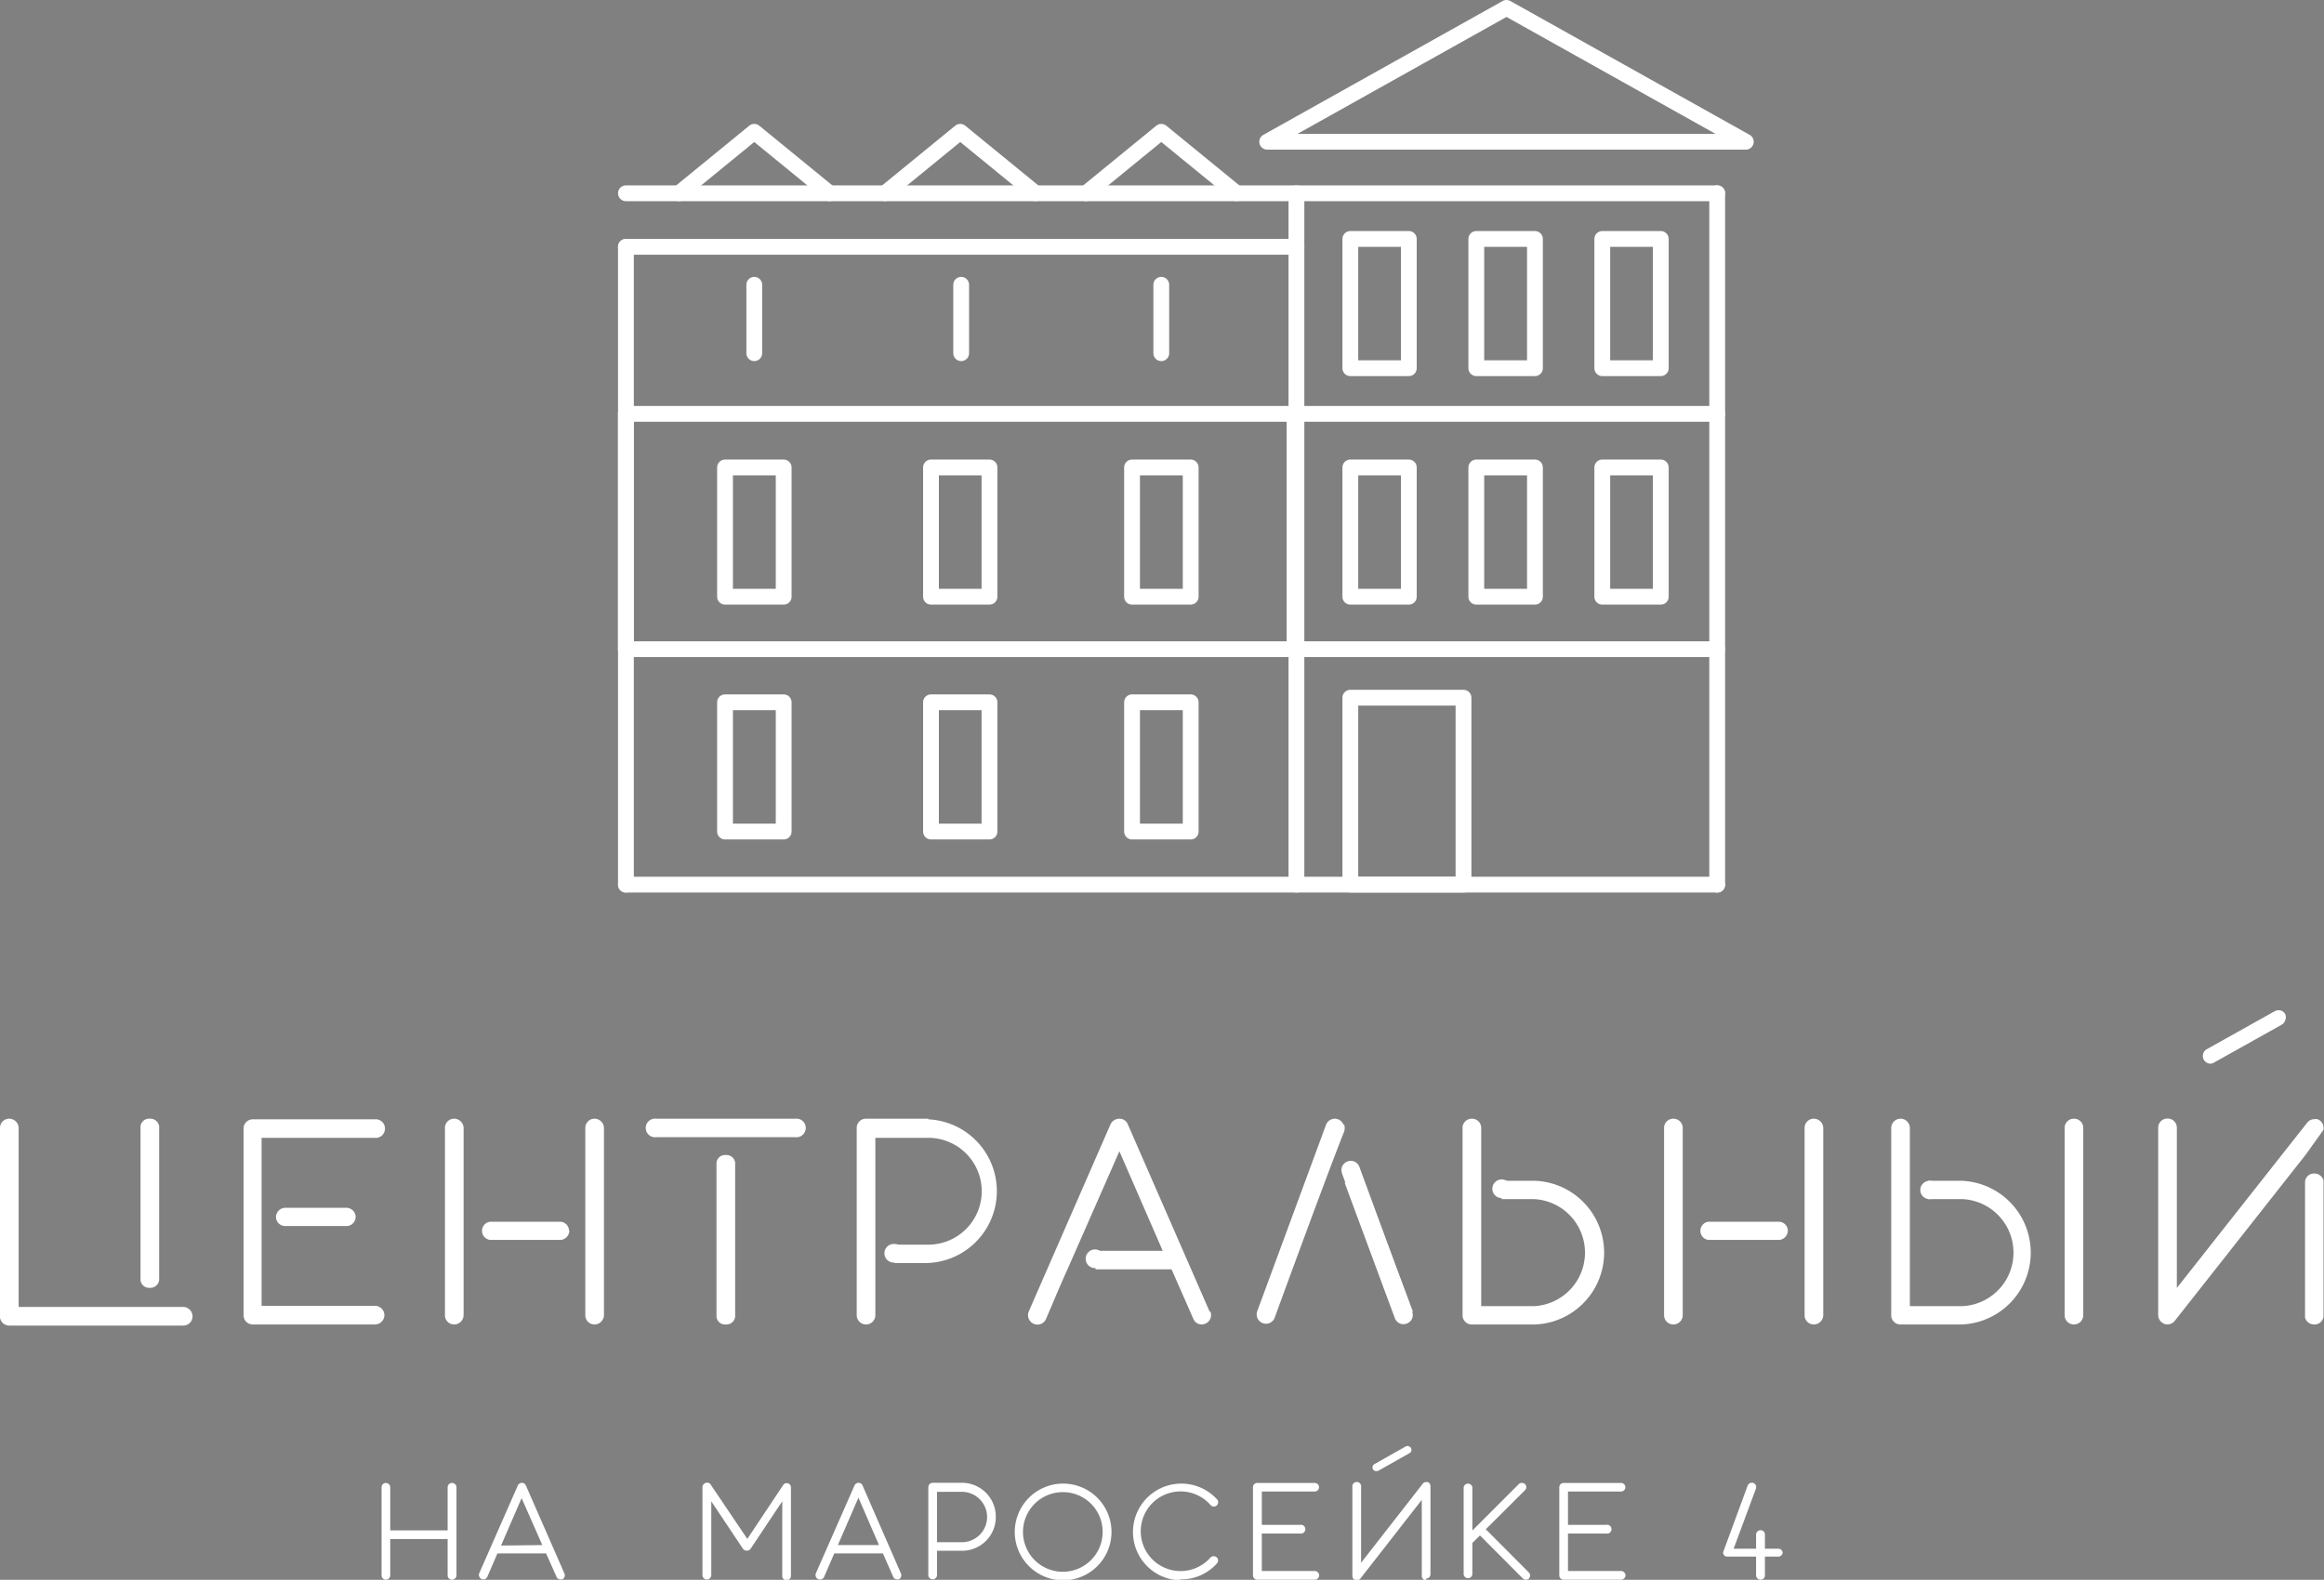 <svg xmlns="http://www.w3.org/2000/svg" viewBox="0 0 147.03 99.97"><rect x="0" y="0" width="147.03" height="99.97" fill="#808080" stroke="none"/><defs><style>.cls-1,.cls-2{fill:none;stroke:#fff;stroke-linecap:round;}.cls-1{stroke-miterlimit:10;}.cls-2{stroke-linejoin:round;}.cls-3{fill:#fff;}.cls-4{fill:#1d1d1b;}</style></defs><g id="Слой_2" data-name="Слой 2"><g id="Слой_1-2" data-name="Слой 1"><line class="cls-1" x1="82.02" y1="12.4" x2="82.02" y2="55.98"/><line class="cls-1" x1="108.64" y1="12.23" x2="108.64" y2="55.98"/><line class="cls-1" x1="39.6" y1="55.98" x2="108.64" y2="55.98"/><line class="cls-1" x1="82.02" y1="12.23" x2="108.64" y2="12.23"/><line class="cls-1" x1="82.02" y1="26.19" x2="108.64" y2="26.19"/><line class="cls-1" x1="82.02" y1="41.08" x2="108.64" y2="41.08"/><line class="cls-1" x1="39.6" y1="26.19" x2="39.6" y2="55.98"/><line class="cls-1" x1="82.02" y1="26.19" x2="39.6" y2="26.19"/><line class="cls-1" x1="82.02" y1="15.62" x2="39.6" y2="15.62"/><line class="cls-1" x1="82.02" y1="12.23" x2="39.6" y2="12.23"/><line class="cls-1" x1="82.02" y1="41.08" x2="39.6" y2="41.08"/><polygon class="cls-2" points="110.45 8.97 80.17 8.97 95.31 0.5 110.45 8.97"/><line class="cls-1" x1="39.6" y1="15.62" x2="39.6" y2="41.08"/><line class="cls-1" x1="81.9" y1="26.19" x2="81.9" y2="41.08"/><polyline class="cls-2" points="68.71 12.23 73.47 8.34 78.23 12.23"/><polyline class="cls-2" points="55.99 12.23 60.75 8.34 65.51 12.23"/><polyline class="cls-2" points="42.96 12.23 47.72 8.34 52.48 12.23"/><line class="cls-2" x1="47.72" y1="18.02" x2="47.72" y2="22.35"/><line class="cls-2" x1="60.81" y1="18.02" x2="60.81" y2="22.35"/><line class="cls-2" x1="73.47" y1="18.02" x2="73.47" y2="22.35"/><rect class="cls-2" x="45.87" y="29.58" width="3.71" height="8.18"/><rect class="cls-2" x="58.9" y="29.58" width="3.7" height="8.18"/><rect class="cls-2" x="71.62" y="29.58" width="3.71" height="8.18"/><rect class="cls-2" x="85.43" y="29.58" width="3.7" height="8.18"/><rect class="cls-2" x="85.43" y="44.15" width="7.16" height="11.83"/><rect class="cls-2" x="101.37" y="29.58" width="3.7" height="8.18"/><rect class="cls-2" x="93.4" y="29.58" width="3.71" height="8.18"/><rect class="cls-2" x="85.43" y="15.12" width="3.7" height="8.18"/><rect class="cls-2" x="101.37" y="15.12" width="3.7" height="8.18"/><rect class="cls-2" x="93.4" y="15.12" width="3.71" height="8.18"/><rect class="cls-2" x="45.87" y="44.44" width="3.71" height="8.18"/><rect class="cls-2" x="58.9" y="44.44" width="3.7" height="8.18"/><rect class="cls-2" x="71.62" y="44.44" width="3.71" height="8.18"/><path class="cls-3" d="M1.18,74.28v-2.9a.6.6,0,0,0-.59-.59.58.58,0,0,0-.59.59V83.22a.58.58,0,0,0,.59.59.6.6,0,0,0,.59-.59V74.28Z"/><path class="cls-3" d="M9.48,70.79a.54.54,0,0,0-.59.49V81a.54.54,0,0,0,.59.49.56.56,0,0,0,.59-.49V71.28a.56.56,0,0,0-.59-.49"/><path class="cls-3" d="M0,83.29a.58.58,0,0,0,.59.59h11a.58.58,0,0,0,.59-.59.6.6,0,0,0-.59-.59H.59a.6.6,0,0,0-.59.59"/><path class="cls-3" d="M131.21,70.79a.58.58,0,0,0-.59.59V83.22a.59.59,0,0,0,1.18,0V71.38a.58.58,0,0,0-.59-.59"/><path class="cls-3" d="M139.86,67a.21.21,0,0,1-.18-.11.22.22,0,0,1,.08-.28l4.29-2.4a.2.2,0,0,1,.28.08.2.2,0,0,1-.08.28L140,67a.17.17,0,0,1-.1,0"/><path class="cls-3" d="M139.86,67.31a.49.49,0,0,1-.24-.92l4.29-2.4a.56.56,0,0,1,.38-.05.49.49,0,0,1,.29.24.48.48,0,0,1,0,.37.51.51,0,0,1-.24.3l-4.29,2.4a.48.48,0,0,1-.24.06"/><path class="cls-3" d="M28.88,94.11v5.58a.28.28,0,0,1-.28.27.27.27,0,0,1-.28-.27v-2.3H24.69v2.3a.28.28,0,0,1-.27.27.27.27,0,0,1-.28-.27V94.11a.27.27,0,0,1,.28-.27.28.28,0,0,1,.27.27v2.73h3.63V94.11a.27.27,0,0,1,.28-.27.28.28,0,0,1,.28.27"/><path class="cls-3" d="M35.57,99.94a.23.23,0,0,1-.11,0,.25.25,0,0,1-.25-.16l-.66-1.48H31.47l-.64,1.48a.27.27,0,0,1-.36.14.29.29,0,0,1-.15-.37L32.76,94a.3.3,0,0,1,.26-.17.28.28,0,0,1,.25.17l2.44,5.57a.28.28,0,0,1-.14.37m-1.26-2.17L33,94.8l-1.3,3Z"/><path class="cls-3" d="M49.77,100a.27.27,0,0,1-.28-.27V95l-2,3a.25.25,0,0,1-.22.12A.29.29,0,0,1,47,98l-2-3v4.67a.28.28,0,0,1-.56,0V94.11a.29.29,0,0,1,.2-.27A.28.28,0,0,1,45,94l2.28,3.38L49.53,94a.27.27,0,0,1,.51.15v5.58a.28.28,0,0,1-.27.27"/><path class="cls-3" d="M56.87,99.94a.22.22,0,0,1-.11,0,.26.26,0,0,1-.25-.16l-.65-1.48H52.78l-.64,1.48a.28.28,0,0,1-.52-.23L54.06,94a.3.3,0,0,1,.26-.17.27.27,0,0,1,.25.17L57,99.57a.28.28,0,0,1-.14.37m-1.25-2.17-1.3-3-1.3,3Z"/><path class="cls-3" d="M63,96a2.13,2.13,0,0,1-2.14,2.13H59.28v1.58a.28.28,0,0,1-.55,0V94.11a.28.28,0,0,1,.27-.28h1.86A2.14,2.14,0,0,1,63,96m-.55,0a1.6,1.6,0,0,0-1.59-1.6H59.28v3.19h1.58A1.6,1.6,0,0,0,62.45,96"/><path class="cls-3" d="M67.25,100a3.06,3.06,0,1,1,3.07-3.06A3.06,3.06,0,0,1,67.25,100m0-5.58a2.52,2.52,0,1,0,2.51,2.52,2.51,2.51,0,0,0-2.51-2.52"/><path class="cls-3" d="M74.66,100A3.06,3.06,0,1,1,77,94.88a.27.27,0,1,1-.41.36,2.52,2.52,0,1,0,0,3.31.29.29,0,0,1,.39,0,.27.27,0,0,1,0,.39,3,3,0,0,1-2.31,1"/><path class="cls-3" d="M83.46,99.69a.28.28,0,0,1-.28.27H79.55a.27.27,0,0,1-.28-.27V94.11a.27.27,0,0,1,.28-.27h3.63a.27.27,0,1,1,0,.54H79.83v2.11h2.42a.28.28,0,1,1,0,.55H79.83v2.37h3.35a.29.29,0,0,1,.28.28"/><path class="cls-3" d="M96.74,99.89a.3.3,0,0,1-.19.07.27.27,0,0,1-.2-.07l-2.72-2.73-.48.48v2a.28.28,0,0,1-.55,0V94.11a.28.28,0,0,1,.55,0v2.74l2.94-2.94a.29.29,0,0,1,.39,0,.27.27,0,0,1,0,.39L94,96.77l2.72,2.73a.27.27,0,0,1,0,.39"/><path class="cls-3" d="M102.84,99.69a.28.28,0,0,1-.28.27H98.92a.27.27,0,0,1-.27-.27V94.11a.27.27,0,0,1,.27-.27h3.64a.27.27,0,1,1,0,.54H99.2v2.11h2.42a.28.28,0,1,1,0,.55H99.2v2.37h3.36a.29.29,0,0,1,.28.28"/><path class="cls-3" d="M112.78,98.23a.27.27,0,0,1-.28.27h-.84v1.19a.27.27,0,0,1-.28.27.28.28,0,0,1-.28-.27V98.5h-1.82a.27.27,0,0,1-.23-.12.25.25,0,0,1,0-.25L110.57,94a.29.29,0,0,1,.36-.16.28.28,0,0,1,.16.36L109.68,98h1.42v-.9a.28.28,0,0,1,.28-.27.27.27,0,0,1,.28.27V98h.84a.27.27,0,0,1,.28.28"/><path class="cls-3" d="M87.07,93a.11.11,0,0,1-.09,0,.1.1,0,0,1,0-.13l2-1.13a.09.09,0,0,1,.13,0,.09.09,0,0,1,0,.13l-2,1.13h0"/><path class="cls-3" d="M87.07,93.09a.24.24,0,0,1-.21-.12.24.24,0,0,1,.09-.32l2-1.13a.23.23,0,0,1,.18,0,.26.26,0,0,1,.14.11.24.24,0,0,1-.09.32l-2,1.13a.23.23,0,0,1-.11,0"/><path class="cls-3" d="M90.23,100a.28.28,0,0,1-.28-.28V94.91l-3.9,5a.28.28,0,0,1-.49-.18V94.11a.28.28,0,1,1,.55,0v4.78l3.9-5a.28.28,0,0,1,.22-.11l.09,0a.27.27,0,0,1,.18.26v5.57a.27.27,0,0,1-.27.28"/><path class="cls-3" d="M147,74.7a.59.59,0,0,0-.58-.44.56.56,0,0,0-.59.53v8.58h0a.59.59,0,0,0,.58.44.56.56,0,0,0,.59-.53V74.69Z"/><path class="cls-3" d="M147,71.37a.57.57,0,0,0-.39-.55.71.71,0,0,0-.2,0A.58.58,0,0,0,146,71l-8.28,10.5V71.37a.58.58,0,0,0-.59-.59.58.58,0,0,0-.59.59V83.21a.61.61,0,0,0,.41.57.59.59,0,0,0,.64-.2l8.28-10.51h0L147,71.49Z"/><path class="cls-3" d="M85,71.18a.59.59,0,0,0-.55-.39.6.6,0,0,0-.56.39L79.53,83a.59.59,0,0,0,1.1.42s3.21-8.8,4.41-11.82a.73.73,0,0,0,0-.44"/><path class="cls-3" d="M89.39,83l-3-8-1.32-.16,3.18,8.58a.58.58,0,0,0,.76.33.57.57,0,0,0,.33-.75"/><path class="cls-3" d="M84.9,74.25,87.75,82l1.41.45L86,73.83a.58.58,0,0,0-.76-.33.57.57,0,0,0-.33.75"/><path class="cls-3" d="M76.53,83,71.35,71.14a.57.57,0,0,0-.53-.35.62.62,0,0,0-.56.35L65.08,83a.6.6,0,0,0,.32.77.59.59,0,0,0,.77-.29L67,81.53h0l.39-.89.14-.31h0l.52-1.18h0l2.77-6.3,2.74,6.3H69.31l0,1.17h4.81l1.38,3.14a.57.57,0,0,0,.54.35.64.64,0,0,0,.24-.06.59.59,0,0,0,.29-.77"/><polygon class="cls-4" points="67.01 81.53 67.01 81.53 67.4 80.63 67.01 81.53"/><path class="cls-3" d="M45.92,73.09a.54.54,0,0,0-.59.48v9.75a.54.54,0,0,0,.59.49.55.55,0,0,0,.59-.49V73.57a.55.55,0,0,0-.59-.48"/><path class="cls-3" d="M22.5,77a.59.59,0,0,0-.54-.57H18a.6.6,0,0,0-.54.59.58.58,0,0,0,.54.56H22A.59.59,0,0,0,22.5,77"/><path class="cls-3" d="M37.62,70.79a.58.58,0,0,0-.59.59V83.22a.58.58,0,0,0,.59.59.6.6,0,0,0,.59-.59V71.38a.6.6,0,0,0-.59-.59"/><path class="cls-3" d="M29.33,77.17V71.38a.6.6,0,0,0-.59-.59.58.58,0,0,0-.59.59V83.22a.58.58,0,0,0,.59.59.6.6,0,0,0,.59-.59V78.35h0V77.17Z"/><path class="cls-3" d="M36,77.87a.58.58,0,0,0-.54-.56H31a.58.58,0,0,0,0,1.15h4.48a.6.6,0,0,0,.54-.59"/><path class="cls-3" d="M114.76,70.79a.58.58,0,0,0-.59.59V83.22a.58.58,0,0,0,.59.59.6.6,0,0,0,.59-.59V71.38a.6.6,0,0,0-.59-.59"/><path class="cls-3" d="M106.46,77.17V71.38a.59.59,0,0,0-.59-.59.58.58,0,0,0-.59.59V83.22a.58.58,0,0,0,.59.59.59.59,0,0,0,.59-.59V78.35h0V77.17Z"/><path class="cls-3" d="M113.11,77.87a.58.58,0,0,0-.54-.56h-4.49a.58.58,0,0,0,0,1.15h4.49a.6.6,0,0,0,.54-.59"/><path class="cls-3" d="M23.69,82.63H16.55V72h7.14a.59.59,0,1,0,0-1.17H16a.58.58,0,0,0-.59.59V83.22a.58.58,0,0,0,.59.59h7.73a.6.6,0,0,0,.59-.59.6.6,0,0,0-.59-.59"/><path class="cls-3" d="M50.31,70.79H41.52a.59.59,0,1,0,0,1.17h8.79a.59.59,0,1,0,0-1.17"/><path class="cls-3" d="M58.73,70.79H54.79a.58.58,0,0,0-.59.59V83.22a.59.59,0,0,0,1.18,0V72h3.35a3.38,3.38,0,1,1,0,6.76H56.59v1.16h2.14a4.55,4.55,0,0,0,0-9.09"/><path class="cls-3" d="M57.2,79.31a.58.58,0,0,1-.58.58.59.59,0,1,1,0-1.17.58.58,0,0,1,.58.59"/><path class="cls-3" d="M97.12,83.81h-4a.58.58,0,0,1-.59-.59V71.38a.58.58,0,0,1,.59-.59.58.58,0,0,1,.59.59V82.65h3.36a3.39,3.39,0,0,0,0-6.77H95V74.72h2.15a4.55,4.55,0,0,1,0,9.09"/><path class="cls-3" d="M95.59,75.3a.59.59,0,1,0-1.17,0,.59.59,0,0,0,1.17,0"/><path class="cls-3" d="M124.18,83.81h-3.94a.58.58,0,0,1-.59-.59V71.38a.59.59,0,1,1,1.18,0V82.65h3.35a3.39,3.39,0,0,0,0-6.77H122V74.72h2.14a4.55,4.55,0,0,1,0,9.09"/><path class="cls-3" d="M122.65,75.3a.58.58,0,1,0-1.16,0,.58.58,0,0,0,1.16,0"/><path class="cls-3" d="M69.86,79.73a.59.59,0,0,1-1.17,0,.59.59,0,1,1,1.17,0"/></g></g></svg>